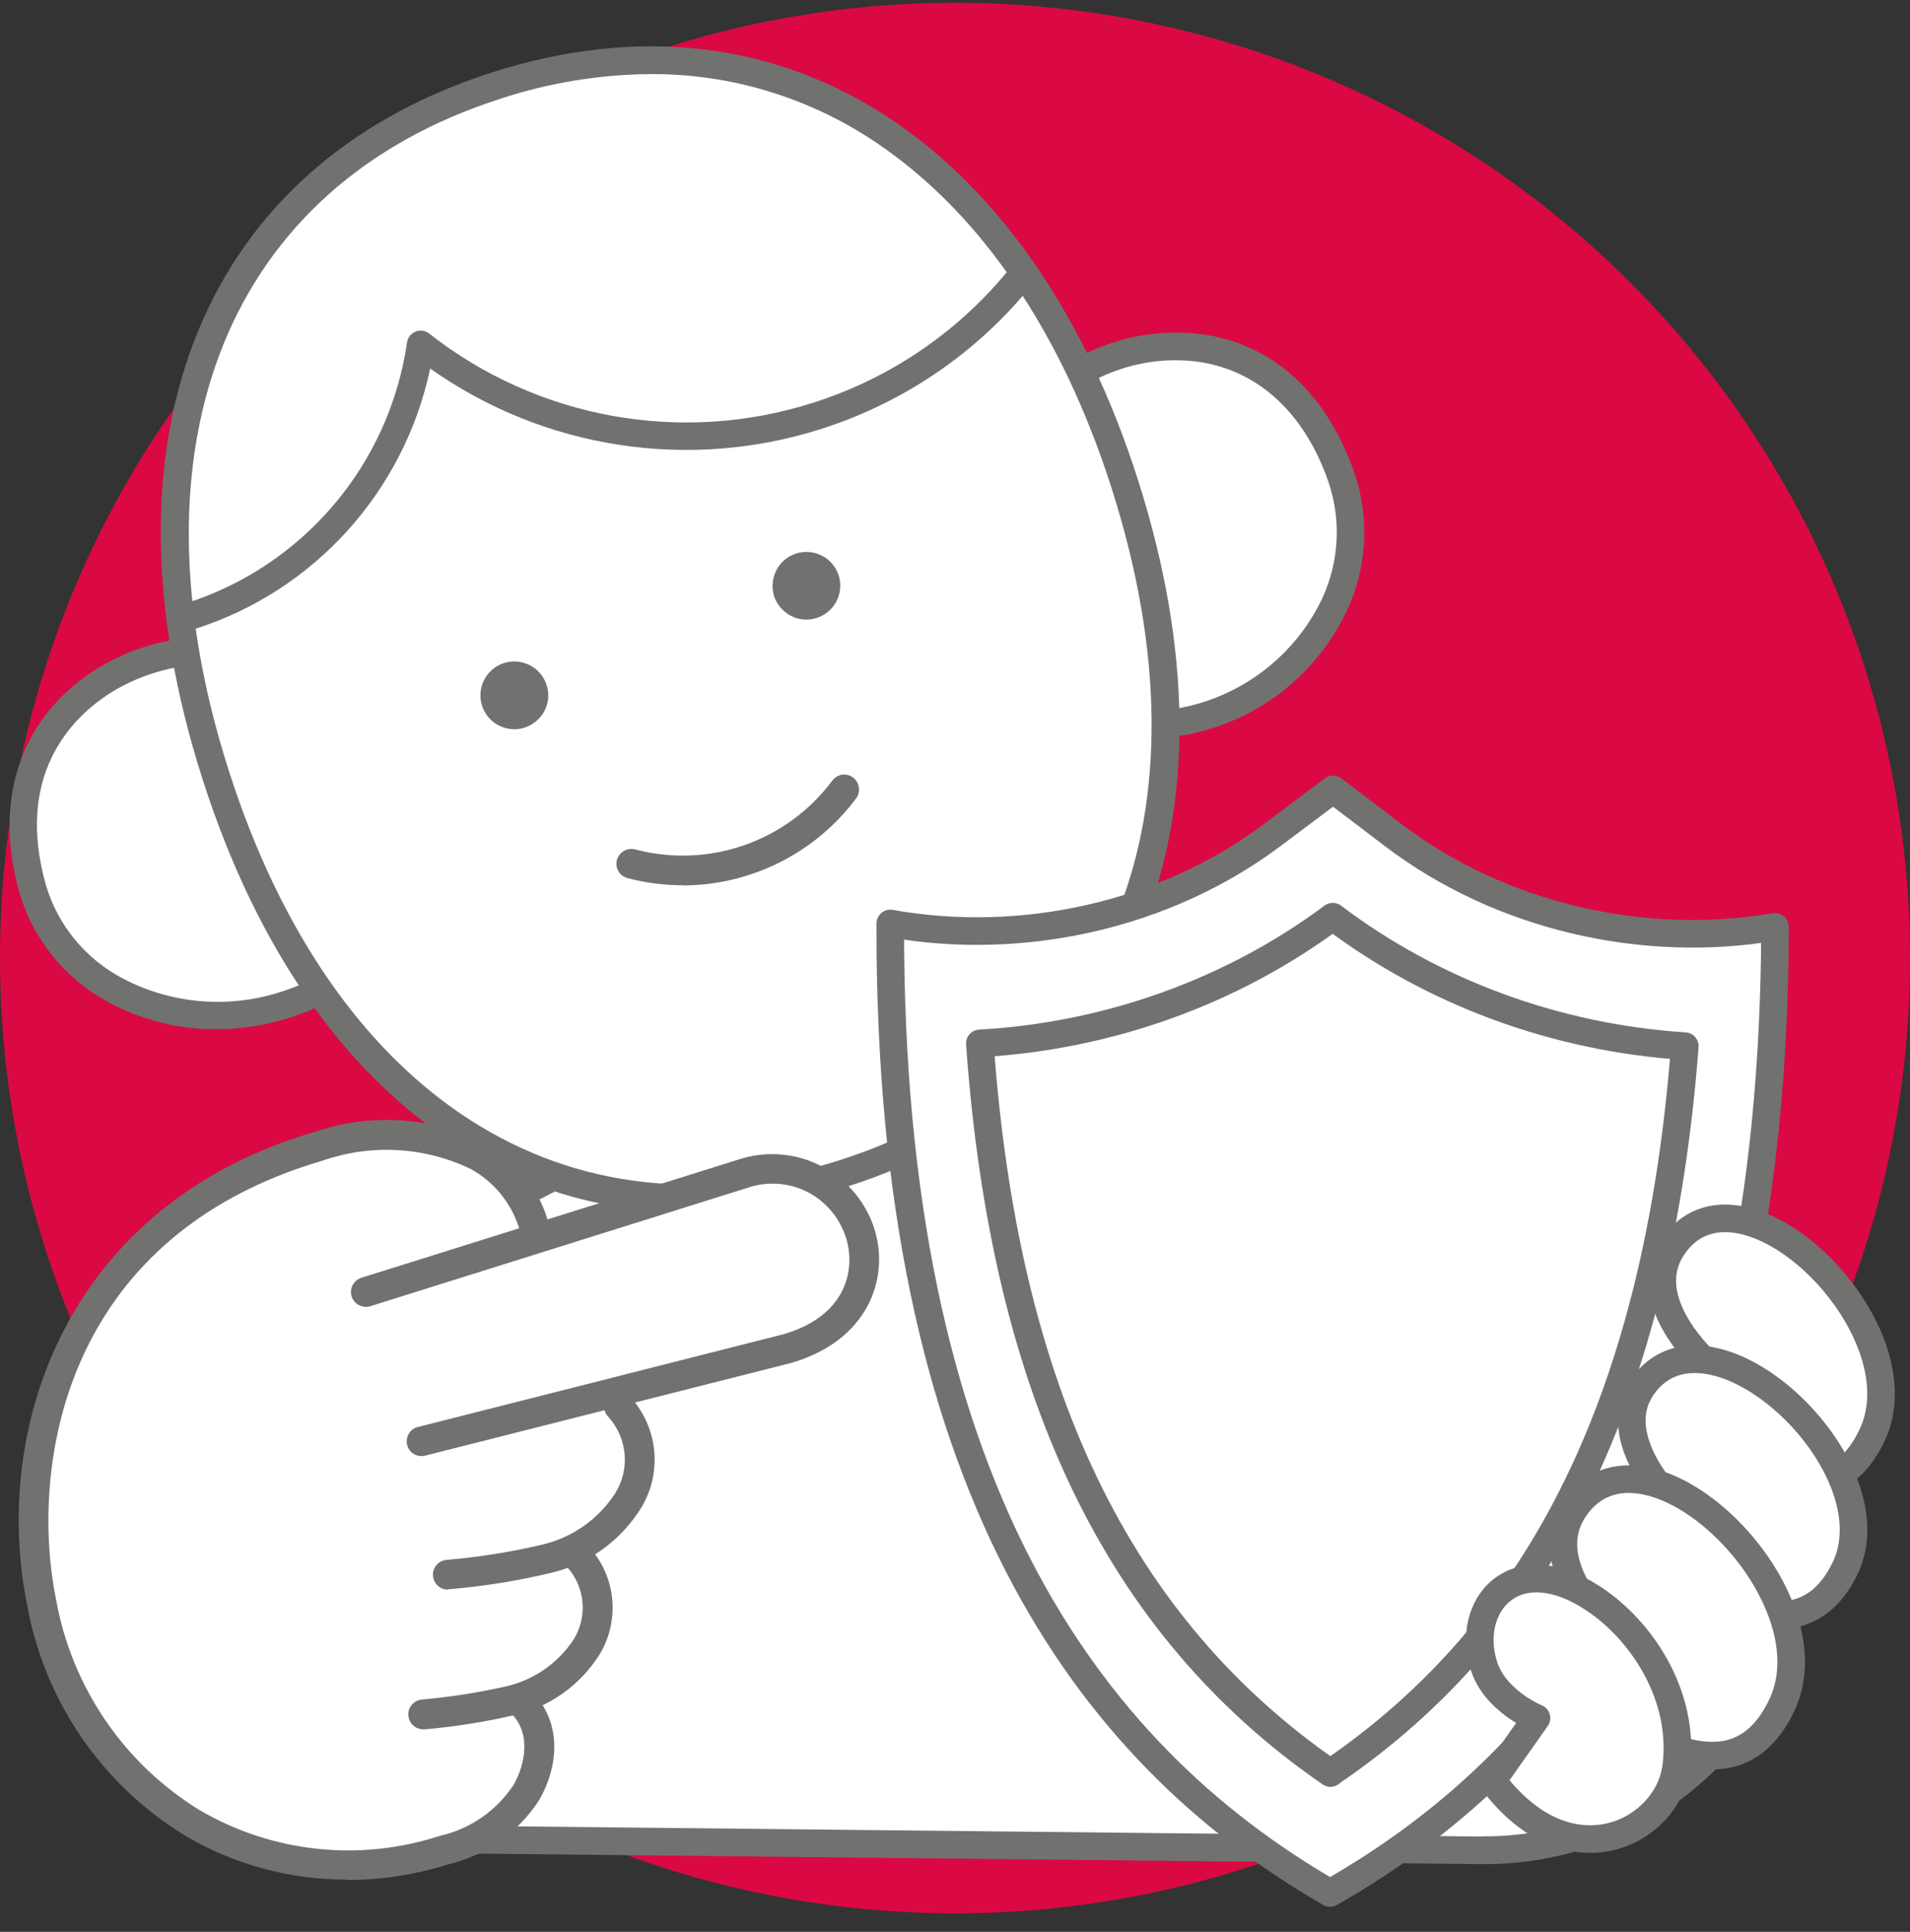 <?xml version="1.0" encoding="UTF-8"?>
<svg id="Livello_1" data-name="Livello 1" xmlns="http://www.w3.org/2000/svg" viewBox="0 0 90 91">
  <rect x="0" y="0" width="90" height="91" fill="#333333" stroke="none"/>
  <defs>
    <style>
      .cls-1, .cls-2, .cls-3 {
        fill: #fff;
      }

      .cls-2, .cls-4 {
        stroke: #717270;
        stroke-linecap: round;
        stroke-linejoin: round;
        stroke-width: 1.3px;
      }

      .cls-3, .cls-5 {
        fill-rule: evenodd;
      }

      .cls-6 {
        fill: #da0943;
      }

      .cls-5, .cls-7 {
        fill: #717270;
      }

      .cls-4 {
        fill: none;
      }
    </style>
  </defs>
  <circle class="cls-6" cx="45" cy="45.13" r="45"/>
  <path class="cls-1" d="M14.98,86.58v-25.46l23.12-11.85,21.51-6.88,19.95,18.69c3.31,2.81,5.22,6.94,5.22,11.28,0,3.95-1.58,7.74-4.39,10.52-2.81,2.78-6.61,4.32-10.56,4.28l-54.85-.57Z"/>
  <path class="cls-5" d="M69.96,87.81h.03c6.47,0,12.26-4.04,14.49-10.11,2.24-6.07,.45-12.9-4.48-17.09l-20.22-18.95-21.88,6.99-23.57,12.08v26.5l55.5,.58s.09,0,.14,0Zm-.12-1.3l-54.21-.57v-24.42l22.72-11.65,21.1-6.75,19.69,18.45c4.55,3.86,6.19,10.15,4.1,15.73-2.08,5.58-7.44,9.26-13.4,9.2Z"/>
  <path class="cls-1" d="M13.41,31.69c-3.98-3.06-14.6,.53-11.88,10.16,1.32,4.67,6.78,7.09,11.9,5.48,1.55-.48,2.96-1.31,4.13-2.44l-4.14-13.2Z"/>
  <path class="cls-5" d="M5.17,47.24c1.55,.83,3.28,1.25,5.03,1.24,1.16,0,2.31-.18,3.42-.53,1.64-.51,3.14-1.4,4.39-2.59,.18-.17,.24-.43,.17-.66l-4.14-13.2c-.04-.13-.12-.24-.22-.32-2.31-1.77-6.51-1.54-9.57,.53-3.33,2.26-4.55,6.02-3.34,10.32,.65,2.24,2.2,4.13,4.27,5.21Zm-.2-14.45c1.44-.96,3.13-1.48,4.86-1.5,1.07-.04,2.12,.24,3.03,.81l3.96,12.61c-1.04,.91-2.26,1.6-3.58,2.01-2.46,.8-5.14,.58-7.44-.62-1.76-.92-3.08-2.51-3.64-4.42-1.44-5.1,1.15-7.76,2.82-8.89Z"/>
  <path class="cls-1" d="M48.08,20.81c1.43-4.75,11.87-7.78,15.13,1.68,1.59,4.59-1.39,9.65-6.34,11.21-1.5,.48-3.09,.58-4.65,.32l-4.14-13.2Z"/>
  <path class="cls-5" d="M52.11,34.66c.58,.1,1.17,.15,1.76,.15,1.08,0,2.16-.17,3.19-.49,2.7-.83,4.94-2.71,6.24-5.22,1.1-2.11,1.29-4.57,.52-6.82-1.48-4.28-4.58-6.7-8.6-6.61-3.6,.07-6.94,2.2-7.77,4.96-.04,.12-.04,.26,0,.38l4.15,13.2c.07,.23,.27,.4,.51,.45Zm10.03-6.14c-1.81,3.44-5.56,5.4-9.42,4.92l-3.96-12.62c.76-2.12,3.56-3.8,6.49-3.85,.05,0,.11,0,.16,0,3.31,0,5.93,2.08,7.19,5.74,.65,1.92,.48,4.02-.46,5.81Z"/>
  <path class="cls-1" d="M53,22.8C48.26,7.98,37.35-.43,23.39,4.03,9.42,8.49,5.42,21.68,10.16,36.5c4.74,14.82,15.64,23.24,29.61,18.77,13.96-4.46,17.97-17.65,13.23-32.47"/>
  <path class="cls-5" d="M9.54,36.69c4.19,13.11,12.63,20.42,22.92,20.42,2.55-.02,5.09-.43,7.51-1.23,13.59-4.35,18.82-17.1,13.65-33.28-2.44-7.64-6.45-13.51-11.6-16.96-5.45-3.66-11.96-4.43-18.83-2.23C9.6,7.76,4.36,20.51,9.54,36.69ZM23.58,4.65c2.28-.75,4.67-1.14,7.07-1.16h0c3.79-.02,7.5,1.11,10.64,3.23,4.9,3.29,8.74,8.92,11.09,16.28,4.93,15.42,.02,27.55-12.81,31.65-12.83,4.1-23.86-2.93-28.79-18.35-4.93-15.42-.02-27.55,12.81-31.65Z"/>
  <path class="cls-1" d="M8.93,29.05c5.78-1.85,10-6.82,10.89-12.82,5.29,4.15,12.29,5.41,18.7,3.36,3.8-1.21,7.16-3.52,9.65-6.63"/>
  <path class="cls-7" d="M8.93,29.7c-.32,0-.59-.23-.64-.55-.05-.32,.14-.62,.44-.72,5.55-1.75,9.61-6.53,10.45-12.3,.03-.23,.19-.42,.4-.51,.21-.09,.46-.05,.64,.09,5.12,4.02,11.9,5.24,18.1,3.26,3.68-1.17,6.93-3.4,9.34-6.42,.22-.28,.63-.32,.91-.1,.28,.22,.33,.63,.1,.91-2.57,3.21-6.04,5.59-9.96,6.84-6.25,2-13.08,.95-18.44-2.84-1.23,5.81-5.49,10.51-11.15,12.29-.06,.02-.13,.03-.2,.03Z"/>
  <path class="cls-7" d="M25.76,32.28c-.26-.84-1.16-1.31-2-1.05-.84,.26-1.31,1.16-1.05,2,.26,.84,1.16,1.31,2,1.05,.4-.13,.74-.41,.94-.78,.2-.38,.24-.81,.11-1.22Z"/>
  <path class="cls-7" d="M36.49,28.12c-.21-.61-.03-1.29,.45-1.72,.48-.43,1.18-.52,1.76-.24,.58,.28,.93,.89,.89,1.53-.04,.64-.46,1.2-1.08,1.41-.4,.14-.84,.11-1.22-.08s-.67-.52-.81-.92Z"/>
  <path class="cls-1" d="M29.74,40.68c3.75,.99,7.72-.39,10.04-3.5l-10.04,3.5Z"/>
  <path class="cls-7" d="M32.17,41.7c-.88,0-1.76-.11-2.61-.34-.37-.1-.59-.48-.49-.85,.1-.37,.48-.59,.85-.5,3.47,.92,7.15-.36,9.3-3.24,.15-.2,.39-.31,.64-.28,.25,.03,.46,.19,.56,.42,.1,.23,.07,.5-.08,.7-1.93,2.58-4.95,4.09-8.17,4.1Z"/>
  <circle class="cls-1" cx="63.3" cy="76.3" r="2.3"/>
  <path class="cls-1" d="M14.05,54.76c2.04-.86,5.39-.92,7-.14,1.43,.7,3.48,1.57,3.93,3.24,.02,.07,.05,.14,.1,.19l-6.36,2c-.32,.1-.5,.44-.4,.76,.1,.32,.44,.5,.76,.4l16.21-4.96c.95-.33,1.99-.25,2.88,.21,.89,.46,1.55,1.27,1.82,2.24,.47,1.66-.27,3.69-3,4.49l-15.66,3.77c-.21,.05-.38,.21-.44,.42-.06,.21,0,.43,.15,.59,.15,.16,.38,.22,.59,.16l6.9-1.66c.99,.92,.99,2.94,.23,4.29-.69,1.22-.67,1.52-2.38,1.97-1.65,.35-3.33,.47-5.01,.37-.34,0-.61,.26-.62,.6,0,.34,.26,.61,.6,.62,1.79,.1,3.59-.03,5.34-.41,.2-.05,.38-.14,.58-.2,.78,.97,.87,2.31,.24,3.38-.62,.99-1.57,1.72-2.68,2.08-.21-.04-.43,.02-.58,.18,0,0,0,.02-.02,.03-.01,0-.02,0-.03,.01-1.46,.3-2.95,.41-4.44,.32-.22,0-.42,.11-.53,.3-.11,.19-.12,.42,0,.61,.11,.19,.31,.31,.53,.31,1.6,.09,3.2-.03,4.76-.36,.03,0,.05-.02,.08-.03,.67,1.03,.71,2.35,.1,3.41-.82,1.24-2.09,2.11-3.53,2.44-3.79,1.24-7.93,.8-11.38-1.22-3.6-2.2-6.08-5.84-6.82-9.99-1.37-6.76-.9-15.34,11.13-20.42Z"/>
  <path class="cls-3" d="M9.38,85.77c2.21,1.31,4.74,2,7.31,2,1.57,0,3.13-.24,4.63-.71,1.62-.38,3.03-1.37,3.94-2.77,.75-1.3,.69-2.92-.14-4.17-.11-.13-.26-.22-.42-.25l.02-.02c.11,.02,.23,0,.33-.04,1.27-.41,2.35-1.26,3.05-2.39,.78-1.33,.65-3.01-.34-4.2-.06-.06-.12-.11-.2-.15,.73-.3,1.31-.88,1.6-1.61l.2-.36c.85-1.52,.96-3.92-.37-5.15-.04-.04-.09-.07-.13-.1l8.32-2c3.17-.92,4.02-3.42,3.48-5.35-.33-1.14-1.11-2.1-2.17-2.65-1.05-.55-2.28-.65-3.41-.28l-9.43,2.88c.04-.05,.07-.11,.09-.18,.07-.21,.04-.44-.09-.61-.5-1.87-2.52-2.84-4-3.54l-.3-.14c-1.8-.88-5.34-.82-7.58,.12C3.96,58.26,.19,65.2,2.24,75.32c.78,4.35,3.38,8.15,7.15,10.45Zm4.94-30.37c1.17-.44,2.4-.65,3.65-.63,.95-.04,1.89,.12,2.78,.47l.3,.15h0c1.14,.55,2.53,1.22,3.08,2.22l-5.63,1.76c-.69,.22-1.07,.95-.85,1.64,.21,.69,.94,1.07,1.63,.86l16.19-4.95c.77-.27,1.62-.22,2.34,.16,.73,.37,1.27,1.03,1.49,1.81,.35,1.23-.1,2.92-2.49,3.61l-15.67,3.77c-.7,.18-1.12,.89-.95,1.59,.18,.7,.88,1.13,1.58,.95l6.48-1.56c.47,1.01,.43,2.19-.12,3.17l-.21,.38c-.45,.83-.51,.94-1.74,1.26-1.59,.33-3.21,.44-4.83,.35-.35,0-.68,.13-.93,.37-.27,.26-.41,.62-.4,.99,.01,.37,.18,.72,.47,.96,.23,.19,.53,.3,.83,.3,1.85,.11,3.7-.04,5.51-.43,.04-.01,.09-.02,.13-.04,.32,.71,.28,1.52-.1,2.2-.51,.8-1.27,1.4-2.17,1.71-.31,0-.62,.1-.87,.29-1.35,.25-2.73,.34-4.1,.26h-.02c-.72,0-1.3,.58-1.31,1.3,0,.72,.57,1.31,1.29,1.32,1.51,.08,3.02-.02,4.5-.29,.28,.74,.22,1.57-.17,2.27-.74,1.08-1.86,1.83-3.13,2.11-3.6,1.18-7.54,.76-10.82-1.15-3.43-2.1-5.79-5.57-6.49-9.53-1.21-5.98-1.42-14.51,10.71-19.64Z"/>
  <path class="cls-7" d="M21.1,74.88c-.37,0-.68-.29-.7-.67-.02-.37,.26-.69,.63-.73,1.52-.13,3.04-.37,4.52-.72,1.42-.33,2.65-1.2,3.44-2.42,.7-1.12,.58-2.57-.3-3.57-.28-.26-.3-.7-.04-.99s.7-.3,.99-.04c1.36,1.43,1.6,3.6,.57,5.29-.96,1.55-2.5,2.66-4.28,3.07-1.57,.37-3.16,.63-4.76,.76-.02,0-.04,0-.07,0Z"/>
  <path class="cls-7" d="M19.94,81.46c-.37,0-.68-.29-.7-.67-.02-.37,.26-.69,.63-.73,1.32-.12,2.63-.32,3.92-.61,1.34-.29,2.51-1.1,3.26-2.25,.65-1.09,.51-2.47-.34-3.4-.29-.26-.3-.7-.04-.99,.26-.29,.7-.3,.99-.04,1.34,1.37,1.59,3.47,.62,5.12-.92,1.49-2.41,2.55-4.12,2.92-1.36,.31-2.74,.53-4.13,.65-.02,0-.05,0-.07,0Z"/>
  <path class="cls-7" d="M16.33,88.54c-2.68,0-5.32-.71-7.62-2.08-3.91-2.39-6.62-6.34-7.43-10.85-1.69-8.34,1.84-18.88,13.58-22.3,2.62-.89,5.49-.7,7.98,.51,1.5,.82,2.6,2.22,3.03,3.87,.1,.37-.12,.76-.49,.86-.37,.1-.76-.12-.86-.49-.34-1.29-1.2-2.38-2.37-3.01-2.16-1.03-4.64-1.17-6.91-.39-12.51,3.65-13.81,14.72-12.6,20.68,.74,4.13,3.2,7.74,6.77,9.93,3.42,2,7.54,2.44,11.31,1.21,1.43-.32,2.67-1.18,3.48-2.4,.56-.99,.85-2.49-.17-3.42-.29-.26-.3-.7-.04-.99,.26-.29,.7-.3,.99-.04,1.34,1.22,1.51,3.24,.44,5.14-.98,1.53-2.52,2.63-4.29,3.05-1.56,.49-3.18,.74-4.81,.74Z"/>
  <path class="cls-1" d="M19.86,67.89l17.23-4.37c6.35-1.85,3.54-9.79-2.09-8.24l-17.77,5.57"/>
  <path class="cls-7" d="M19.86,68.59c-.35,0-.65-.26-.69-.61-.04-.35,.18-.68,.52-.76l17.23-4.37c2.88-.84,3.4-2.93,2.97-4.46-.28-.96-.94-1.77-1.82-2.23-.89-.46-1.93-.53-2.87-.2l-17.75,5.57c-.37,.11-.76-.09-.88-.46-.12-.37,.09-.76,.46-.88l17.77-5.57c1.3-.43,2.73-.31,3.94,.33,1.21,.64,2.12,1.75,2.5,3.06,.64,2.24-.33,5.13-3.95,6.19l-17.26,4.37c-.06,.01-.11,.02-.17,.02Z"/>
  <g>
    <path class="cls-2" d="M62.82,37.19l2.83,2.15c5.05,3.84,11.79,5.38,17.99,4.32h0c-.07,26.28-9.38,38.93-20.97,45.51h0s0,0,0,0h0s0,0,0,0c-11.55-6.67-20.79-19.4-20.72-45.67h0c6.2,1.11,12.95-.37,18.02-4.18l2.84-2.13h0Z"/>
    <g>
      <path class="cls-1" d="M62.69,83.52c-10.01-6.9-15.35-17.99-16.52-34.37,6.04-.34,11.88-2.43,16.63-5.97,4.73,3.58,10.55,5.71,16.59,6.1-1.26,16.36-6.66,27.41-16.7,34.23Z"/>
      <path class="cls-4" d="M62.69,83.52c-10.01-6.9-15.35-17.99-16.52-34.37,6.04-.34,11.88-2.43,16.63-5.97,4.73,3.58,10.55,5.71,16.59,6.1-1.26,16.36-6.66,27.41-16.7,34.23Z"/>
    </g>
    <g>
      <path class="cls-2" d="M78.89,67.05c3.71,2.66,7.45,4.53,9.33,.54,2.4-5.11-6.28-13.48-9.4-8.85-1.73,2.57,1.65,5.52,1.65,5.52l-1.58,2.79Z"/>
      <path class="cls-2" d="M77.52,73.31c3.76,2.58,7.54,4.41,9.41,.59,2.4-4.91-6.41-13.03-9.53-8.59-1.73,2.46,1.51,5.56,1.51,5.56l-1.4,2.45Z"/>
      <path class="cls-2" d="M74.26,79.74c3.86,2.77,7.76,4.72,9.71,.56,2.5-5.33-6.55-14.04-9.79-9.22-1.8,2.68,1.72,5.75,1.72,5.75l-1.64,2.91Z"/>
      <path class="cls-2" d="M72.4,80.93l-2.08,2.95c3.65,4.86,8.27,2.4,8.66-.64,.44-3.35-1.63-6.45-3.9-7.94-3.75-2.46-6.07,.37-5.15,3.19,.54,1.66,2.47,2.44,2.47,2.44"/>
    </g>
  </g>
</svg>